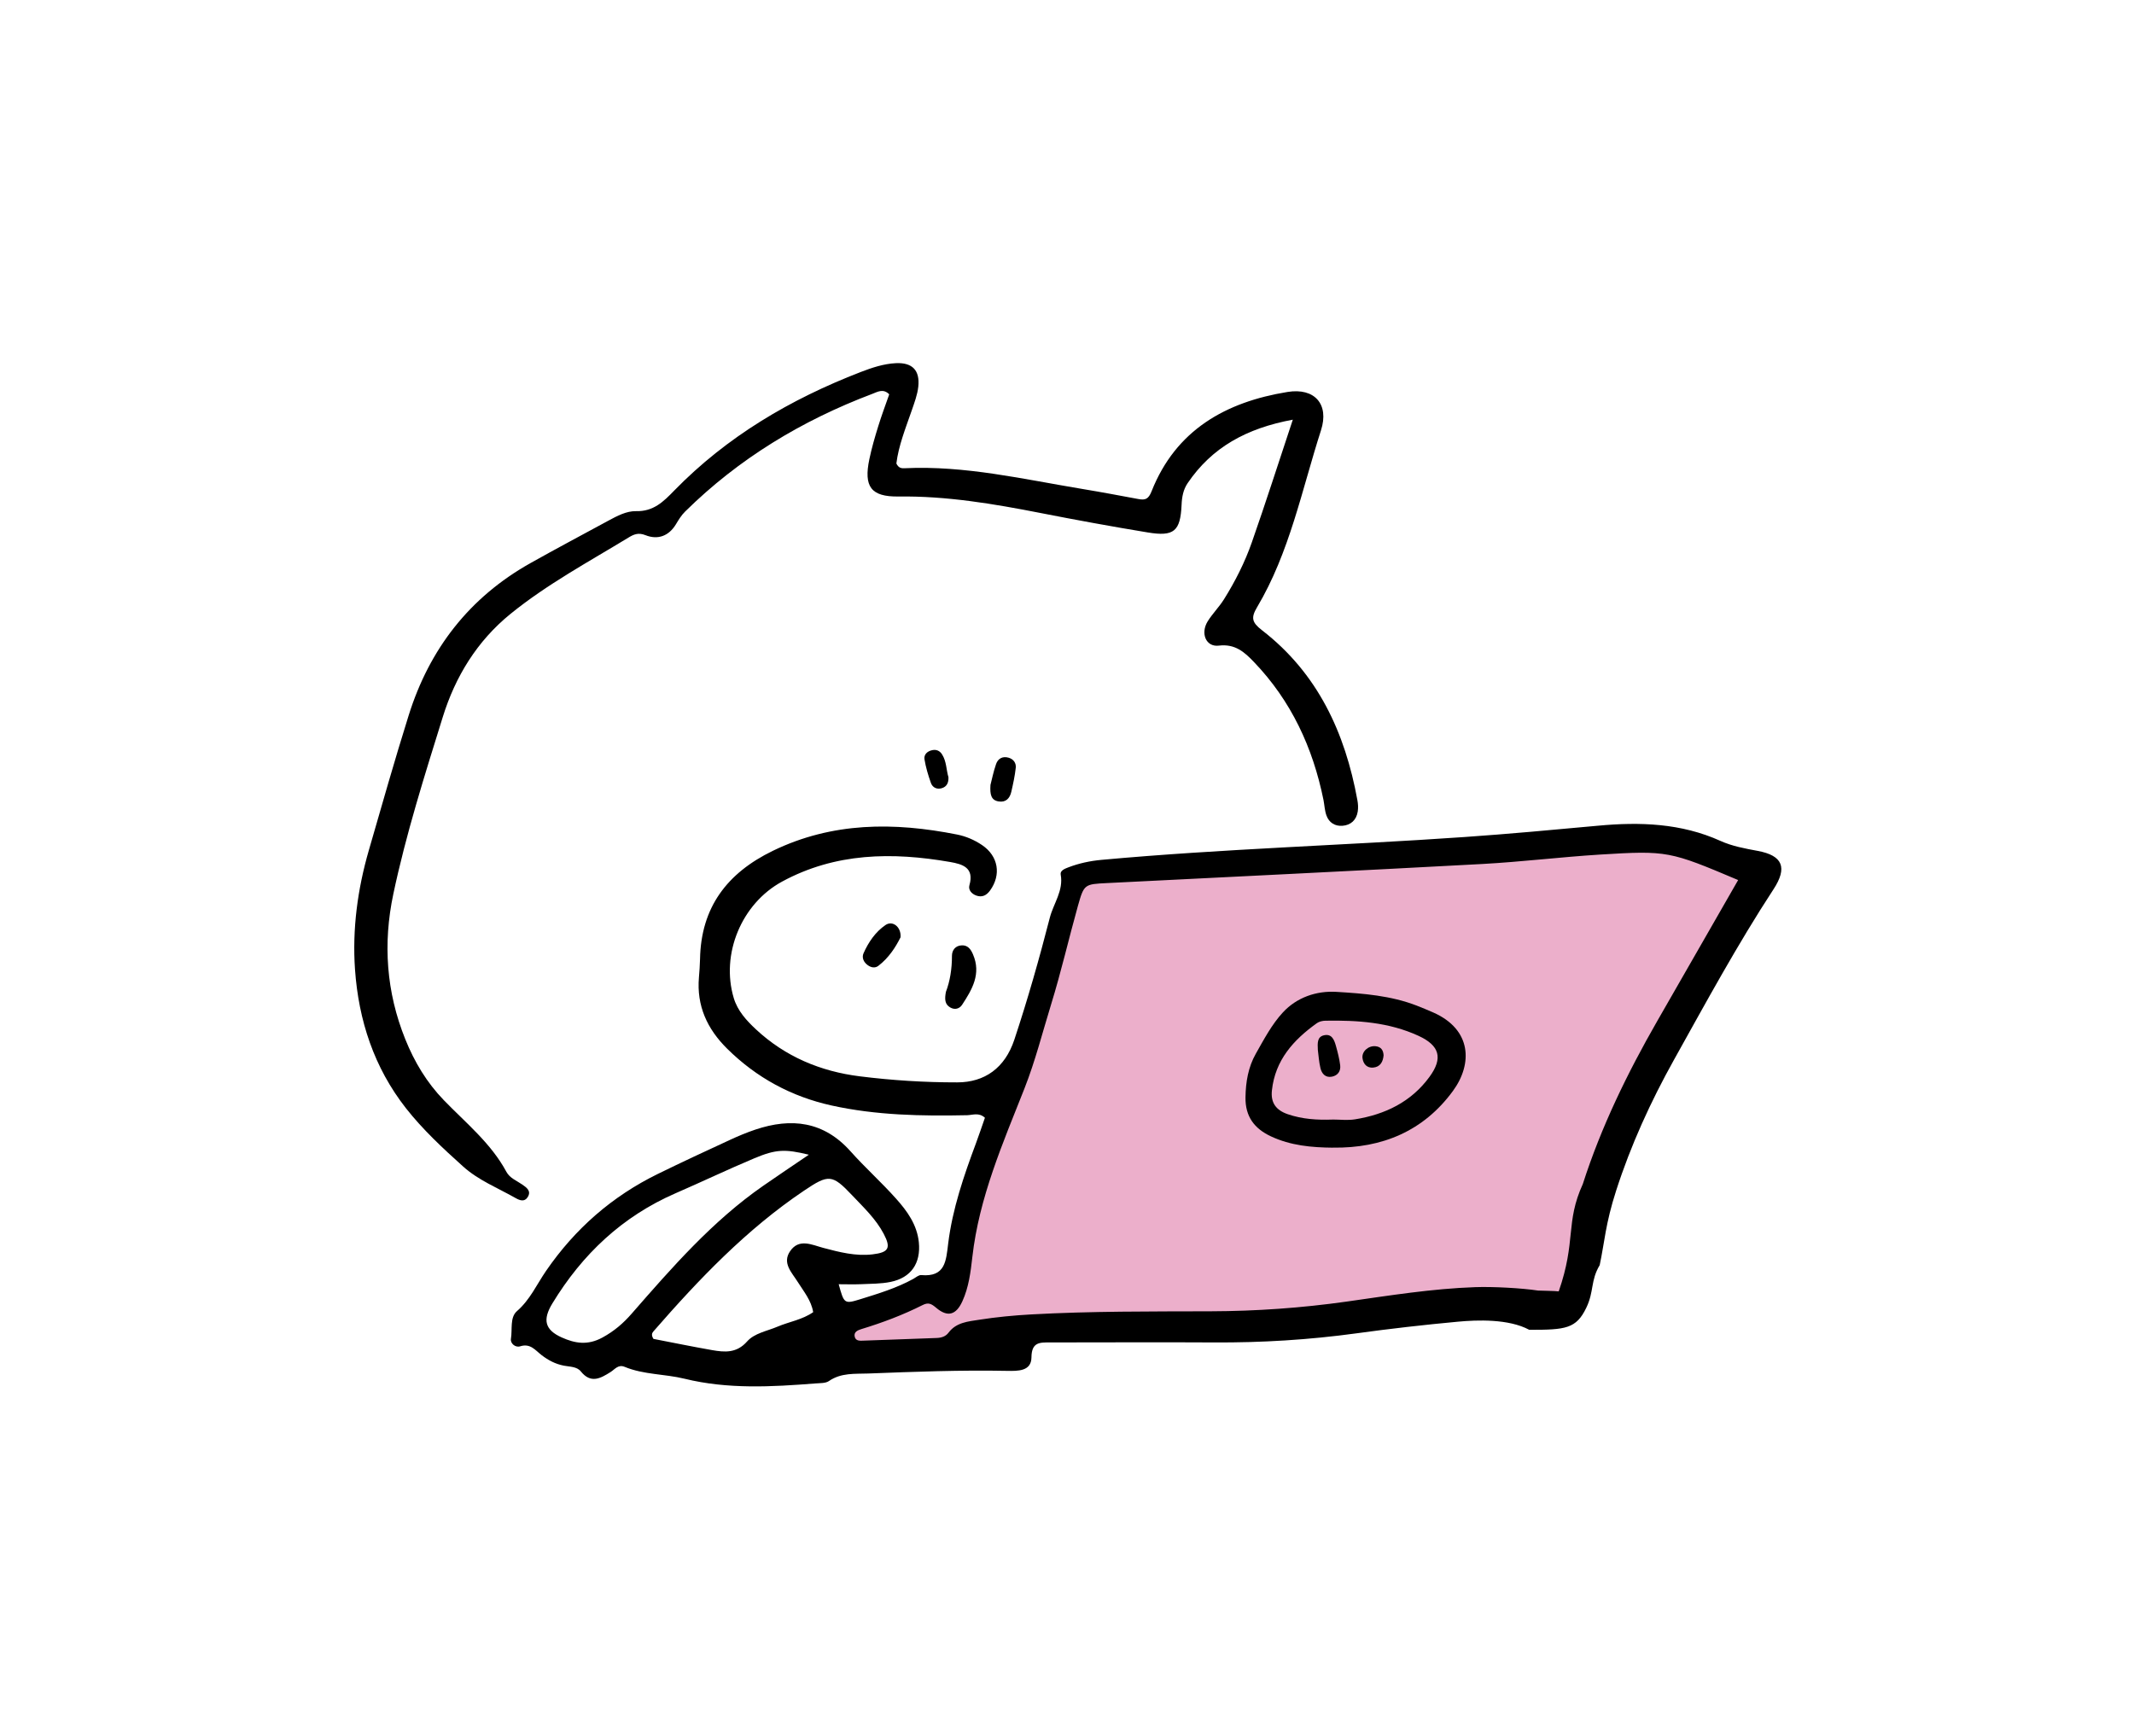 <svg width="204" height="166" viewBox="0 0 204 166" fill="none" xmlns="http://www.w3.org/2000/svg">
<g id="focus" filter="url(#filter0_d_1537_3019)">
<path id="Vector" d="M85.672 37.348C89.093 36.688 101.48 40.557 102.697 39.596C103.915 38.635 109.045 31.735 112.893 30.774C116.741 29.814 125.406 27.888 125.245 31.735C125.084 35.583 120.593 50.953 119.789 53.296C118.984 55.639 124.541 58.366 126.254 61.735C127.967 65.105 127.649 72.548 130.536 72.357C133.423 72.165 153.019 70.483 158.301 71.644C163.584 72.805 168.875 73.835 168.558 76.931C168.24 80.026 162.51 86.522 160.48 91.452C158.449 96.383 151.875 111.143 151.232 115.956C150.588 120.769 147.61 125.421 144.367 125.582C141.123 125.743 135.228 124.139 127.267 125.582C119.306 127.026 70.859 131.356 63.48 130.556C56.102 129.756 42.307 127.656 41.02 124.213C39.733 120.769 43.441 117.122 43.837 114.13C44.233 111.139 34.763 108.882 31.559 102.074C28.355 95.265 21.455 88.357 27.229 69.752C33.002 51.148 44.233 42.966 49.528 41.683C54.824 40.401 60.92 37.053 63.967 34.157C67.015 31.262 81.119 22.918 83.372 25.483C85.624 28.049 82.354 37.996 85.672 37.353V37.348Z" fill="white"/>
<path id="Vector 2" d="M153 75C151.4 75 116 77.667 98.5 79C96.5 79.152 97 84.5 96 86.5C95.2 88.1 88.667 108.167 85.5 118C82.833 118.833 77 120.5 75 120.5C72.5 120.5 68 125.5 70 126C72 126.5 90.5 123 94.5 122.5C98.5 122 122 122 129 120.5C136 119 142.5 121 144.5 120.5C146.5 120 147.5 111 148 108C148.5 105 155 94.5 156 92C157 89.5 163 80.5 163 79C163 77.5 155 75 153 75Z" fill="#ECAFCB"/>
<g id="Group">
<path id="Vector_2" d="M75.176 117.787C75.689 119.643 75.706 119.691 77.246 119.213C78.967 118.678 80.706 118.152 82.302 117.274C82.554 117.134 82.824 116.887 83.067 116.908C85.376 117.113 85.437 115.548 85.641 113.895C86.05 110.574 87.137 107.417 88.302 104.291C88.602 103.487 88.871 102.669 89.154 101.865C88.572 101.335 87.985 101.609 87.454 101.622C83.102 101.713 78.759 101.635 74.485 100.691C70.65 99.843 67.315 98.035 64.511 95.261C62.607 93.378 61.581 91.165 61.815 88.439C61.863 87.861 61.907 87.283 61.92 86.704C62.007 81.748 64.511 78.465 68.88 76.344C74.572 73.583 80.472 73.591 86.489 74.787C87.345 74.957 88.154 75.305 88.88 75.796C90.441 76.848 90.732 78.635 89.645 80.139C89.306 80.604 88.893 80.817 88.341 80.626C87.889 80.47 87.545 80.083 87.671 79.639C88.15 77.957 87.024 77.622 85.832 77.413C80.298 76.452 74.867 76.517 69.763 79.287C65.894 81.383 63.88 86.217 65.146 90.43C65.511 91.639 66.35 92.561 67.259 93.409C70.063 96.022 73.433 97.435 77.189 97.904C80.276 98.291 83.385 98.487 86.506 98.483C89.132 98.483 91.067 97.104 91.963 94.409C93.241 90.561 94.35 86.661 95.358 82.735C95.711 81.37 96.68 80.157 96.397 78.609C96.328 78.235 96.793 78.052 97.137 77.922C98.158 77.535 99.202 77.309 100.297 77.209C111.841 76.152 123.432 75.831 134.993 75.026C139.254 74.731 143.51 74.335 147.762 73.944C151.78 73.57 155.71 73.7 159.475 75.4C160.588 75.904 161.814 76.126 163.032 76.352C165.423 76.796 165.893 77.948 164.536 80.026C161.084 85.304 158.08 90.844 155.014 96.343C152.793 100.33 150.897 104.478 149.493 108.839C148.467 112.022 148.393 113.748 147.923 115.956C147.032 117.452 147.397 118.469 146.641 120.034C145.68 122.034 144.667 122.147 141.188 122.139C139.21 121.074 136.184 121.195 134.397 121.361C131.154 121.661 127.915 122.03 124.689 122.474C120.158 123.095 115.615 123.374 111.041 123.347C105.828 123.317 100.611 123.347 95.397 123.347C94.424 123.347 93.615 123.287 93.602 124.774C93.589 126.117 92.298 126.082 91.263 126.065C86.841 125.978 82.428 126.147 78.011 126.317C76.719 126.365 75.411 126.23 74.241 127.039C73.919 127.26 73.406 127.23 72.976 127.265C68.78 127.595 64.585 127.834 60.441 126.817C58.546 126.352 56.541 126.439 54.707 125.678C54.102 125.426 53.776 125.917 53.372 126.174C52.402 126.787 51.481 127.308 50.524 126.117C50.142 125.643 49.463 125.678 48.911 125.569C48.098 125.413 47.42 125.056 46.776 124.561C46.176 124.1 45.702 123.404 44.728 123.717C44.268 123.865 43.772 123.439 43.842 123.004C43.994 122.104 43.724 120.956 44.42 120.352C45.672 119.265 46.311 117.8 47.202 116.504C49.976 112.469 53.528 109.365 57.915 107.222C60.189 106.109 62.489 105.039 64.789 103.978C65.576 103.613 66.38 103.278 67.202 103C70.65 101.843 73.737 102.2 76.302 105.069C77.698 106.635 79.272 108.043 80.667 109.608C81.728 110.795 82.667 112.095 82.837 113.774C83.037 115.774 82.098 117.161 80.132 117.561C79.219 117.748 78.263 117.734 77.324 117.778C76.606 117.808 75.889 117.782 75.167 117.782L75.176 117.787ZM161.158 79.139C154.623 76.378 154.41 76.305 147.94 76.704C144.184 76.939 140.441 77.4 136.68 77.605C124.745 78.252 112.81 78.826 100.871 79.426C98.671 79.535 98.632 79.522 98.045 81.604C97.167 84.739 96.441 87.922 95.48 91.03C94.654 93.709 93.972 96.43 92.937 99.056C90.867 104.3 88.593 109.495 87.95 115.191C87.789 116.626 87.606 118.082 86.998 119.413C86.398 120.73 85.58 120.961 84.489 120.03C84.028 119.639 83.741 119.5 83.206 119.769C81.328 120.717 79.363 121.456 77.35 122.069C77.006 122.174 76.611 122.339 76.702 122.782C76.798 123.243 77.237 123.187 77.589 123.174C79.906 123.095 82.224 123.004 84.537 122.921C84.993 122.904 85.402 122.782 85.68 122.408C86.415 121.426 87.554 121.343 88.602 121.178C90.245 120.921 91.906 120.761 93.567 120.669C99.284 120.352 105.006 120.387 110.732 120.369C115.084 120.356 119.41 120.052 123.723 119.443C127.806 118.865 131.884 118.204 136.023 118.061C137.741 118 140.48 118.152 142.032 118.387C142.101 118.395 143.758 118.421 144.006 118.465C145.693 113.63 144.623 111.9 146.31 108.2C148.067 102.726 150.571 97.596 153.423 92.622C155.975 88.17 158.532 83.717 161.153 79.148L161.158 79.139ZM72.737 120.452C72.546 119.313 71.833 118.478 71.259 117.561C70.698 116.661 69.75 115.769 70.528 114.626C71.385 113.365 72.624 114.021 73.706 114.308C75.254 114.717 76.793 115.117 78.411 114.926C79.959 114.743 80.193 114.321 79.48 112.965C78.728 111.535 77.554 110.435 76.459 109.278C74.55 107.256 74.206 107.261 71.876 108.826C66.35 112.543 61.807 117.308 57.468 122.287C57.324 122.452 57.241 122.647 57.468 123.008C59.25 123.352 61.15 123.743 63.059 124.078C64.276 124.291 65.415 124.391 66.42 123.252C67.124 122.456 68.324 122.265 69.324 121.839C70.45 121.361 71.698 121.178 72.737 120.452ZM72.324 105.4C70.059 104.848 69.189 104.869 67.124 105.735C64.589 106.8 62.107 107.987 59.585 109.082C54.489 111.3 50.663 114.913 47.802 119.621C46.863 121.165 47.063 122.139 48.707 122.874C49.946 123.426 51.163 123.661 52.598 122.874C53.72 122.261 54.585 121.513 55.385 120.595C59.246 116.174 63.098 111.748 67.967 108.365C69.32 107.426 70.689 106.509 72.328 105.395L72.324 105.4Z" fill="black"/>
<path id="Vector_3" d="M118.597 35.122C114.141 35.948 110.85 37.775 108.528 41.2C108.115 41.813 107.984 42.514 107.954 43.261C107.841 45.792 107.232 46.322 104.715 45.905C101.284 45.34 97.867 44.714 94.454 44.044C89.971 43.166 85.484 42.409 80.885 42.47C78.258 42.505 77.554 41.522 78.106 38.901C78.328 37.84 78.632 36.792 78.954 35.757C79.272 34.722 79.654 33.705 80.006 32.701C79.428 32.114 78.885 32.47 78.376 32.661C71.654 35.205 65.62 38.848 60.485 43.918C60.124 44.274 59.876 44.696 59.611 45.131C58.946 46.231 57.902 46.644 56.702 46.166C56.02 45.892 55.576 46.096 55.102 46.383C51.267 48.718 47.307 50.848 43.802 53.692C40.598 56.292 38.524 59.696 37.328 63.548C35.589 69.144 33.811 74.744 32.598 80.483C31.602 85.196 31.924 89.844 33.742 94.356C34.62 96.535 35.794 98.496 37.433 100.191C39.541 102.369 41.937 104.3 43.411 107.039C43.733 107.639 44.389 107.878 44.92 108.248C45.337 108.539 45.824 108.865 45.437 109.465C45.133 109.939 44.676 109.765 44.289 109.543C42.594 108.582 40.733 107.843 39.276 106.53C37.342 104.791 35.416 103.004 33.802 100.948C30.759 97.065 29.281 92.556 28.937 87.691C28.668 83.835 29.181 80.022 30.255 76.305C31.503 71.996 32.724 67.674 34.068 63.392C36.055 57.044 39.876 52.109 45.72 48.831C48.181 47.448 50.681 46.127 53.159 44.779C53.993 44.327 54.894 43.848 55.807 43.87C57.463 43.913 58.42 42.966 59.446 41.909C64.493 36.731 70.572 33.161 77.272 30.57C78.354 30.153 79.463 29.783 80.628 29.722C82.202 29.644 82.95 30.392 82.785 31.962C82.702 32.74 82.411 33.505 82.154 34.253C81.563 35.953 80.893 37.631 80.689 39.314C80.906 39.779 81.219 39.779 81.485 39.766C87.263 39.492 92.858 40.822 98.493 41.753C100.28 42.048 102.058 42.383 103.837 42.714C104.489 42.835 104.793 42.714 105.084 41.974C107.406 36.101 112.184 33.431 118.08 32.474C120.667 32.053 122.084 33.644 121.28 36.14C119.445 41.848 118.284 47.813 115.171 53.053C114.576 54.053 114.663 54.5 115.636 55.252C120.962 59.361 123.589 65.048 124.762 71.513C124.828 71.865 124.849 72.239 124.793 72.591C124.662 73.404 124.132 73.891 123.328 73.952C122.615 74.004 122.045 73.648 121.802 72.965C121.632 72.496 121.615 71.978 121.519 71.483C120.506 66.478 118.428 62 114.871 58.292C113.989 57.37 113.089 56.535 111.515 56.726C110.28 56.879 109.736 55.544 110.454 54.396C110.91 53.666 111.541 53.039 112.002 52.305C113.08 50.583 114.002 48.761 114.671 46.848C115.984 43.1 117.193 39.318 118.593 35.105L118.597 35.122Z" fill="black"/>
<path id="Vector_4" d="M85.424 89.83C85.811 88.826 86.006 87.63 86.002 86.391C86.002 85.831 86.341 85.413 86.928 85.383C87.498 85.352 87.793 85.726 88.015 86.248C88.815 88.113 87.932 89.6 86.976 91.061C86.728 91.439 86.284 91.583 85.832 91.317C85.306 91.009 85.298 90.513 85.424 89.83Z" fill="black"/>
<path id="Vector_5" d="M81.089 84.609C80.615 85.565 79.954 86.587 78.963 87.344C78.654 87.578 78.276 87.513 77.954 87.278C77.554 86.991 77.367 86.552 77.55 86.139C78.024 85.074 78.685 84.1 79.65 83.439C80.319 82.983 81.159 83.604 81.089 84.604V84.609Z" fill="black"/>
<path id="Vector_6" d="M89.684 70.044C89.811 69.561 89.963 68.791 90.219 68.052C90.397 67.535 90.828 67.274 91.41 67.439C91.885 67.574 92.15 67.952 92.102 68.4C92.019 69.174 91.85 69.944 91.676 70.705C91.532 71.331 91.15 71.739 90.458 71.622C89.737 71.505 89.624 70.952 89.684 70.039V70.044Z" fill="black"/>
<path id="Vector_7" d="M85.667 69.313C85.689 69.844 85.506 70.213 85.032 70.357C84.554 70.5 84.145 70.291 83.989 69.852C83.728 69.118 83.502 68.361 83.376 67.596C83.302 67.135 83.654 66.809 84.132 66.718C84.515 66.644 84.832 66.778 85.05 67.113C85.493 67.8 85.454 68.622 85.671 69.318L85.667 69.313Z" fill="black"/>
<path id="Vector_8" d="M122.423 104.726C120.38 104.709 118.376 104.526 116.493 103.643C114.906 102.9 114.036 101.743 114.063 99.917C114.084 98.439 114.328 97.017 115.05 95.743C115.828 94.37 116.584 92.93 117.645 91.787C118.963 90.365 120.832 89.713 122.758 89.83C125.345 89.987 127.954 90.187 130.419 91.139C130.958 91.348 131.489 91.574 132.019 91.804C135.688 93.426 135.793 96.709 133.893 99.304C131.084 103.143 127.128 104.787 122.423 104.722V104.726ZM122.367 102.035C123.089 102.035 123.823 102.13 124.528 102.017C127.406 101.556 129.906 100.352 131.658 97.948C132.967 96.156 132.615 94.957 130.597 94.03C127.771 92.73 124.758 92.535 121.71 92.587C121.436 92.591 121.115 92.661 120.893 92.817C118.654 94.417 116.902 96.348 116.589 99.248C116.458 100.435 116.984 101.143 118.102 101.526C119.493 102.004 120.923 102.091 122.367 102.039V102.035Z" fill="black"/>
<path id="Vector_9" d="M120.98 95.387C120.945 94.709 120.919 94.144 121.541 93.987C122.293 93.8 122.536 94.387 122.697 94.957C122.871 95.578 123.036 96.209 123.115 96.843C123.184 97.404 122.889 97.83 122.319 97.939C121.706 98.056 121.358 97.652 121.232 97.135C121.08 96.513 121.045 95.861 120.98 95.383V95.387Z" fill="black"/>
<path id="Vector_10" d="M127.267 95.874C127.215 96.522 126.941 97.013 126.262 97.07C125.68 97.117 125.328 96.739 125.249 96.174C125.162 95.535 125.802 94.961 126.489 95.026C127.006 95.074 127.232 95.391 127.262 95.87L127.267 95.874Z" fill="black"/>
</g>
</g>
<defs>
<filter id="filter0_d_1537_3019" x="0" y="0" width="203.571" height="165.654" filterUnits="userSpaceOnUse" color-interpolation-filters="sRGB">
<feFlood flood-opacity="0" result="BackgroundImageFix"/>
<feColorMatrix in="SourceAlpha" type="matrix" values="0 0 0 0 0 0 0 0 0 0 0 0 0 0 0 0 0 0 127 0" result="hardAlpha"/>
<feOffset dx="5" dy="5"/>
<feGaussianBlur stdDeviation="15"/>
<feColorMatrix type="matrix" values="0 0 0 0 0 0 0 0 0 0 0 0 0 0 0 0 0 0 0.1 0"/>
<feBlend mode="normal" in2="BackgroundImageFix" result="effect1_dropShadow_1537_3019"/>
<feBlend mode="normal" in="SourceGraphic" in2="effect1_dropShadow_1537_3019" result="shape"/>
</filter>
</defs>
</svg>
